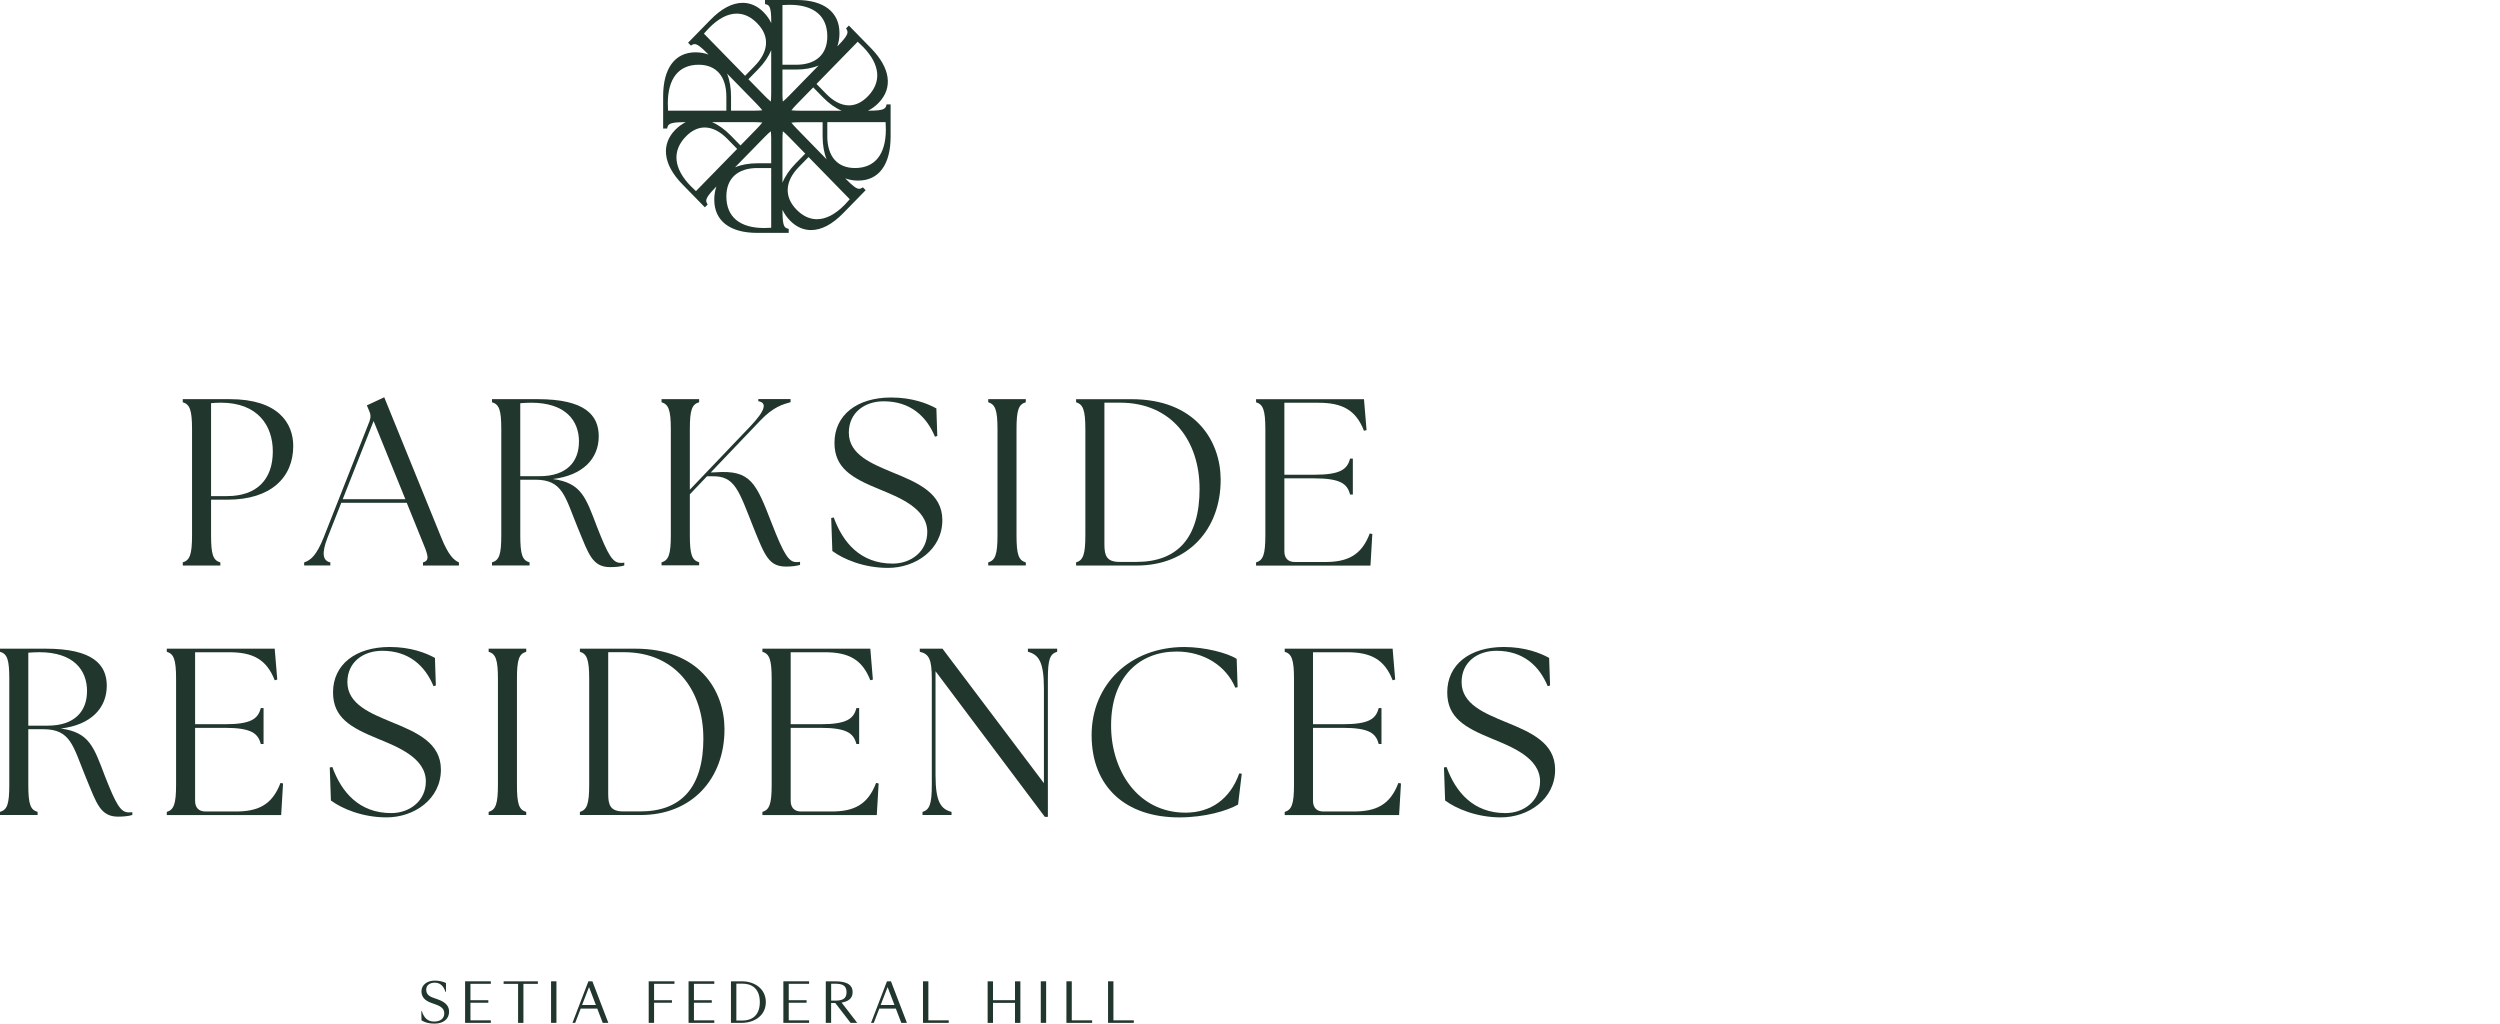 <?xml version="1.0" encoding="UTF-8"?>
<svg xmlns="http://www.w3.org/2000/svg" width="127" height="52" viewBox="0 0 127 52" fill="none">
  <g clip-path="url(#clip0_2939_28926)">
    <path d="M9.284 28.57C9.638 28.461 9.756 28.183 9.756 27.194V21.809C9.756 20.82 9.638 20.541 9.284 20.434V20.277H11.678C14.118 20.277 14.897 21.484 14.897 22.656C14.897 24.262 13.752 25.384 11.56 25.384H10.722V27.196C10.722 28.185 10.829 28.464 11.194 28.571V28.728H9.284V28.571V28.57ZM13.859 22.932C13.859 21.641 13.116 20.456 11.218 20.456C11.053 20.456 10.865 20.469 10.722 20.481V25.202H11.536C13.046 25.202 13.859 24.357 13.859 22.932Z" fill="#21362C"></path>
    <path d="M15.453 28.57C15.782 28.46 16.077 28.22 16.443 27.303L18.766 21.412C18.848 21.194 18.836 21.038 18.742 20.845L18.636 20.592L19.519 20.181L22.419 27.315C22.784 28.22 23.067 28.462 23.315 28.571V28.728H21.487V28.571C21.853 28.462 21.758 28.222 21.381 27.315L20.662 25.541H17.337L16.642 27.303C16.335 28.088 16.383 28.485 16.782 28.57V28.726H15.451V28.57H15.453ZM20.593 25.36L18.979 21.388L17.41 25.36H20.593Z" fill="#21362C"></path>
    <path d="M29.378 26.88C28.694 25.214 28.599 24.369 27.186 24.369H26.43V27.194C26.43 28.183 26.537 28.462 26.902 28.57V28.726H24.993V28.57C25.358 28.461 25.465 28.183 25.465 27.194V21.809C25.465 20.82 25.358 20.543 24.993 20.434V20.277H27.316C29.709 20.277 30.416 21.085 30.416 22.161C30.416 23.296 29.615 24.153 28.081 24.334C29.531 24.527 29.756 25.263 30.322 26.748C30.888 28.197 31.123 28.594 31.525 28.594C31.595 28.594 31.655 28.594 31.714 28.582V28.726C31.537 28.786 31.23 28.81 30.995 28.81C30.087 28.81 29.898 28.134 29.38 26.88H29.378ZM29.413 22.438C29.413 21.363 28.728 20.458 26.983 20.458C26.806 20.458 26.618 20.471 26.429 20.483V24.19H27.419C28.774 24.19 29.411 23.466 29.411 22.44L29.413 22.438Z" fill="#21362C"></path>
    <path d="M33.606 28.569C33.96 28.46 34.078 28.183 34.078 27.194V21.809C34.078 20.82 33.96 20.542 33.606 20.433V20.277H35.516V20.433C35.15 20.542 35.044 20.82 35.044 21.809V24.875L38.133 21.639C38.876 20.853 38.982 20.456 38.522 20.382V20.273H40.161V20.43C39.783 20.539 39.287 20.66 38.616 21.371L36.104 24.003L36.376 23.991C38.133 23.87 38.404 24.521 39.205 26.586C39.806 28.132 40.066 28.553 40.442 28.553C40.512 28.553 40.572 28.553 40.643 28.541V28.697C40.442 28.757 40.183 28.782 39.936 28.782C39.075 28.782 38.864 28.263 38.297 26.851C37.518 24.896 37.342 24.16 36.151 24.195H35.916L35.044 25.112V27.188C35.044 28.177 35.15 28.457 35.516 28.564V28.72H33.606V28.564V28.569Z" fill="#21362C"></path>
    <path d="M42.283 27.991L42.225 26.314L42.355 26.289C42.815 27.557 43.711 28.631 45.349 28.631C46.293 28.631 47.106 28.004 47.106 27.025C47.106 25.818 45.656 25.263 44.666 24.852C43.275 24.285 42.391 23.777 42.391 22.498C42.391 21.085 43.535 20.193 45.269 20.193C46.341 20.193 47.108 20.495 47.568 20.748L47.614 22.148L47.496 22.185C47.06 21.134 46.234 20.386 44.889 20.386C43.934 20.386 43.12 20.954 43.12 21.98C43.12 23.114 44.335 23.573 45.337 23.996C46.646 24.527 47.871 25.059 47.871 26.422C47.871 27.932 46.504 28.849 45.112 28.849C43.873 28.849 42.837 28.402 42.283 27.991Z" fill="#21362C"></path>
    <path d="M50.202 28.57C50.555 28.461 50.673 28.183 50.673 27.194V21.809C50.673 20.82 50.555 20.543 50.202 20.434V20.277H52.111V20.434C51.746 20.543 51.639 20.82 51.639 21.809V27.194C51.639 28.183 51.746 28.462 52.111 28.57V28.726H50.202V28.57Z" fill="#21362C"></path>
    <path d="M54.665 28.727V28.571C55.018 28.462 55.136 28.184 55.136 27.195V21.811C55.136 20.822 55.018 20.544 54.665 20.435V20.279H57.482C60.725 20.279 61.998 22.392 62.01 24.348C62.022 26.895 60.347 28.729 57.753 28.729H54.665V28.727ZM60.938 24.827C60.938 22.413 59.534 20.456 56.905 20.456H56.104V27.663C56.104 28.23 56.222 28.545 56.871 28.545H57.732C59.797 28.545 60.939 27.35 60.939 24.827H60.938Z" fill="#21362C"></path>
    <path d="M63.808 28.727V28.571C64.162 28.462 64.28 28.184 64.28 27.195V21.811C64.28 20.822 64.162 20.544 63.808 20.435V20.279H69.29L69.421 21.848L69.29 21.884C68.878 20.822 68.182 20.46 66.979 20.46H65.246V24.117H66.756C68.099 24.117 68.443 23.84 68.583 23.297H68.724V25.121H68.583C68.443 24.578 68.099 24.3 66.756 24.3H65.246V28.007C65.246 28.357 65.435 28.55 65.776 28.55H67.308C68.441 28.55 69.16 28.223 69.584 27.101L69.714 27.125L69.62 28.731H63.806L63.808 28.727Z" fill="#21362C"></path>
    <path d="M4.386 39.555C3.701 37.889 3.607 37.044 2.193 37.044H1.438V39.869C1.438 40.858 1.544 41.138 1.91 41.245V41.401H0V41.245C0.365 41.136 0.472 40.858 0.472 39.869V34.485C0.472 33.495 0.365 33.218 0 33.109V32.953H2.323C4.717 32.953 5.424 33.761 5.424 34.836C5.424 35.971 4.622 36.828 3.088 37.009C4.538 37.202 4.763 37.938 5.329 39.423C5.896 40.872 6.131 41.269 6.532 41.269C6.602 41.269 6.663 41.269 6.721 41.257V41.401C6.544 41.461 6.237 41.486 6.002 41.486C5.094 41.486 4.906 40.809 4.387 39.555H4.386ZM4.422 35.112C4.422 34.037 3.737 33.132 1.992 33.132C1.815 33.132 1.627 33.144 1.438 33.156V36.863H2.428C3.783 36.863 4.42 36.139 4.42 35.114L4.422 35.112Z" fill="#21362C"></path>
    <path d="M8.473 41.401V41.245C8.826 41.136 8.945 40.858 8.945 39.869V34.485C8.945 33.495 8.826 33.218 8.473 33.109V32.953H13.955L14.085 34.522L13.955 34.558C13.543 33.495 12.846 33.134 11.643 33.134H9.911V36.791H11.42C12.764 36.791 13.107 36.514 13.248 35.971H13.389V37.794H13.248C13.107 37.252 12.764 36.974 11.42 36.974H9.911V40.681C9.911 41.031 10.099 41.224 10.441 41.224H11.973C13.105 41.224 13.824 40.897 14.248 39.774L14.379 39.799L14.284 41.405H8.471L8.473 41.401Z" fill="#21362C"></path>
    <path d="M16.81 40.665L16.752 38.987L16.882 38.963C17.342 40.231 18.238 41.305 19.876 41.305C20.82 41.305 21.633 40.678 21.633 39.699C21.633 38.492 20.183 37.937 19.193 37.526C17.802 36.958 16.918 36.451 16.918 35.172C16.918 33.759 18.063 32.867 19.796 32.867C20.868 32.867 21.635 33.169 22.095 33.422L22.141 34.822L22.023 34.859C21.587 33.808 20.762 33.06 19.416 33.06C18.461 33.06 17.647 33.627 17.647 34.653C17.647 35.788 18.862 36.247 19.864 36.67C21.173 37.201 22.398 37.733 22.398 39.096C22.398 40.605 21.031 41.523 19.639 41.523C18.401 41.523 17.364 41.076 16.81 40.665Z" fill="#21362C"></path>
    <path d="M24.823 41.245C25.176 41.136 25.295 40.858 25.295 39.869V34.485C25.295 33.495 25.176 33.218 24.823 33.109V32.953H26.733V33.109C26.367 33.218 26.261 33.495 26.261 34.485V39.869C26.261 40.858 26.367 41.138 26.733 41.245V41.401H24.823V41.245Z" fill="#21362C"></path>
    <path d="M29.459 41.401V41.245C29.812 41.136 29.931 40.858 29.931 39.869V34.485C29.931 33.495 29.812 33.218 29.459 33.109V32.953H32.276C35.519 32.953 36.792 35.066 36.804 37.021C36.816 39.569 35.142 41.403 32.547 41.403H29.459V41.401ZM35.73 37.503C35.73 35.089 34.327 33.132 31.698 33.132H30.897V40.338C30.897 40.906 31.015 41.22 31.664 41.22H32.525C34.589 41.22 35.732 40.026 35.732 37.503H35.73Z" fill="#21362C"></path>
    <path d="M38.73 41.401V41.245C39.083 41.136 39.201 40.858 39.201 39.869V34.485C39.201 33.495 39.083 33.218 38.73 33.109V32.953H44.212L44.342 34.522L44.212 34.558C43.8 33.495 43.103 33.134 41.9 33.134H40.167V36.791H41.677C43.021 36.791 43.364 36.514 43.505 35.971H43.645V37.794H43.505C43.364 37.252 43.021 36.974 41.677 36.974H40.167V40.681C40.167 41.031 40.356 41.224 40.697 41.224H42.23C43.362 41.224 44.081 40.897 44.505 39.774L44.635 39.799L44.541 41.405H38.728L38.73 41.401Z" fill="#21362C"></path>
    <path d="M47.525 34.098V39.386C47.525 40.762 47.808 41.101 48.338 41.245V41.401H46.864V41.245C47.218 41.136 47.336 40.858 47.336 39.869V34.485C47.336 33.495 47.196 33.218 46.724 33.109V32.953H47.878L53.031 39.785V34.968C53.031 33.592 52.748 33.253 52.218 33.109V32.953H53.704V33.109C53.338 33.218 53.232 33.495 53.232 34.485V41.498H53.079L47.525 34.098Z" fill="#21362C"></path>
    <path d="M55.454 37.346C55.454 34.774 57.4 32.868 60.171 32.868C61.185 32.868 62.364 33.17 62.823 33.472L62.871 34.91L62.753 34.934C62.293 33.836 61.173 33.098 59.769 33.098C57.894 33.098 56.444 34.377 56.444 36.84C56.432 39.11 57.775 41.283 60.229 41.283C61.502 41.283 62.492 40.595 62.952 39.291L63.082 39.303L62.894 40.872C62.34 41.187 61.219 41.524 59.9 41.524C57.187 41.524 55.454 39.978 55.454 37.346Z" fill="#21362C"></path>
    <path d="M65.263 41.401V41.245C65.617 41.136 65.735 40.858 65.735 39.869V34.485C65.735 33.495 65.617 33.218 65.263 33.109V32.953H70.745L70.876 34.522L70.745 34.558C70.334 33.495 69.637 33.134 68.434 33.134H66.701V36.791H68.211C69.555 36.791 69.898 36.514 70.038 35.971H70.179V37.794H70.038C69.898 37.252 69.555 36.974 68.211 36.974H66.701V40.681C66.701 41.031 66.89 41.224 67.231 41.224H68.763C69.896 41.224 70.615 40.897 71.039 39.774L71.169 39.799L71.075 41.405H65.261L65.263 41.401Z" fill="#21362C"></path>
    <path d="M73.412 40.665L73.353 38.987L73.484 38.963C73.944 40.231 74.839 41.305 76.478 41.305C77.421 41.305 78.235 40.678 78.235 39.699C78.235 38.492 76.785 37.937 75.795 37.526C74.403 36.958 73.52 36.451 73.52 35.172C73.52 33.759 74.664 32.867 76.397 32.867C77.469 32.867 78.237 33.169 78.696 33.422L78.743 34.822L78.624 34.859C78.189 33.808 77.363 33.06 76.018 33.06C75.062 33.06 74.249 33.627 74.249 34.653C74.249 35.788 75.464 36.247 76.466 36.67C77.775 37.201 79 37.733 79 39.096C79 40.605 77.632 41.523 76.241 41.523C75.002 41.523 73.966 41.076 73.412 40.665Z" fill="#21362C"></path>
    <path d="M22.115 51.02L21.916 50.949C21.552 50.823 21.41 50.619 21.41 50.354C21.41 50.032 21.703 49.815 22.084 49.815C22.307 49.815 22.506 49.865 22.656 49.936V50.389H22.63C22.535 50.075 22.342 49.92 22.088 49.92C21.818 49.92 21.652 50.064 21.652 50.266C21.652 50.443 21.722 50.58 21.985 50.677L22.184 50.747C22.506 50.86 22.814 51.018 22.814 51.389C22.814 51.759 22.535 52 22.067 52C21.805 52 21.585 51.944 21.412 51.833L21.403 51.364H21.429C21.542 51.726 21.741 51.895 22.055 51.895C22.396 51.895 22.568 51.715 22.568 51.487C22.568 51.259 22.443 51.136 22.115 51.02Z" fill="#21362C"></path>
    <path d="M23.627 49.85H24.934V49.978H23.899V50.811H24.807V50.939H23.899V51.833H24.934V51.961H23.627V49.85Z" fill="#21362C"></path>
    <path d="M26.592 51.963H26.319V49.98H25.584V49.852H27.324V49.98H26.59V51.963H26.592Z" fill="#21362C"></path>
    <path d="M27.994 49.85H28.267V51.961H27.994V49.85Z" fill="#21362C"></path>
    <path d="M30.339 51.236H29.5L29.22 51.963H29.08L29.89 49.852H30.094L30.904 51.963H30.619L30.341 51.236H30.339ZM29.57 51.053H30.27L29.922 50.143L29.57 51.053Z" fill="#21362C"></path>
    <path d="M32.954 49.85H34.262V49.978H33.227V50.811H34.135V50.939H33.227V51.961H32.954V49.85Z" fill="#21362C"></path>
    <path d="M34.979 49.85H36.286V49.978H35.252V50.811H36.159V50.939H35.252V51.833H36.286V51.961H34.979V49.85Z" fill="#21362C"></path>
    <path d="M37.686 49.85C38.342 49.85 38.904 50.238 38.904 50.907C38.904 51.577 38.342 51.961 37.673 51.961H37.132V49.85H37.685H37.686ZM37.407 49.971V51.842H37.736C38.134 51.842 38.599 51.638 38.599 50.907C38.599 50.176 38.136 49.971 37.736 49.971H37.407Z" fill="#21362C"></path>
    <path d="M39.795 49.85H41.102V49.978H40.068V50.811H40.975V50.939H40.068V51.833H41.102V51.961H39.795V49.85Z" fill="#21362C"></path>
    <path d="M42.223 51.963H41.95V49.852H42.432C42.885 49.852 43.313 49.953 43.313 50.401C43.313 50.742 43.066 50.881 42.752 50.93L43.548 51.963H43.211L42.431 50.951H42.221V51.963H42.223ZM43.005 50.401C43.005 50.05 42.777 49.973 42.413 49.973H42.223V50.832H42.413C42.777 50.832 43.005 50.755 43.005 50.403V50.401Z" fill="#21362C"></path>
    <path d="M45.507 51.236H44.668L44.388 51.963H44.248L45.057 49.852H45.262L46.072 51.963H45.787L45.509 51.236H45.507ZM44.738 51.053H45.438L45.09 50.143L44.738 51.053Z" fill="#21362C"></path>
    <path d="M47.161 51.833H48.196V51.961H46.888V49.85H47.161V51.833Z" fill="#21362C"></path>
    <path d="M51.562 50.946H50.445V51.963H50.172V49.852H50.445V50.809H51.562V49.852H51.835V51.963H51.562V50.946Z" fill="#21362C"></path>
    <path d="M52.871 49.85H53.144V51.961H52.871V49.85Z" fill="#21362C"></path>
    <path d="M54.446 51.833H55.481V51.961H54.174V49.85H54.446V51.833Z" fill="#21362C"></path>
    <path d="M56.562 51.833H57.597V51.961H56.289V49.85H56.562V51.833Z" fill="#21362C"></path>
    <path d="M45.039 5.299L45.027 5.348C44.986 5.518 44.907 5.622 44.17 5.622H44.092C44.284 5.53 44.464 5.399 44.632 5.227C45.371 4.469 45.234 3.461 44.258 2.46L43.122 1.297L42.98 1.442L43.005 1.486C43.095 1.637 43.11 1.767 42.59 2.3L42.535 2.356C42.607 2.154 42.645 1.929 42.645 1.685C42.645 0.613 41.852 0 40.469 0H38.863V0.206L38.911 0.218C39.078 0.26 39.179 0.341 39.179 1.095V1.175C39.09 0.979 38.961 0.794 38.793 0.622C38.488 0.309 38.12 0.144 37.731 0.144C37.201 0.144 36.65 0.434 36.091 1.007L34.955 2.17L35.097 2.315L35.14 2.289C35.197 2.254 35.24 2.24 35.284 2.24C35.416 2.24 35.605 2.377 35.934 2.714L35.989 2.771C35.792 2.697 35.572 2.658 35.334 2.658C34.287 2.658 33.688 3.47 33.688 4.886V6.53H33.889L33.901 6.481C33.942 6.31 34.021 6.207 34.757 6.207H34.836C34.646 6.298 34.464 6.43 34.296 6.602C33.951 6.955 33.791 7.382 33.836 7.837C33.884 8.334 34.164 8.851 34.672 9.369L35.807 10.532L35.95 10.388L35.924 10.344C35.835 10.193 35.819 10.063 36.339 9.531L36.394 9.475C36.322 9.677 36.285 9.901 36.285 10.146C36.285 11.217 37.077 11.83 38.46 11.83H40.066V11.625L40.018 11.613C39.852 11.57 39.751 11.49 39.751 10.736V10.655C39.84 10.852 39.968 11.036 40.136 11.209C40.442 11.521 40.809 11.688 41.199 11.688C41.729 11.688 42.28 11.398 42.839 10.825L43.975 9.662L43.834 9.517L43.791 9.543C43.735 9.578 43.692 9.592 43.647 9.592C43.515 9.592 43.326 9.455 42.997 9.118L42.942 9.062C43.139 9.135 43.359 9.174 43.597 9.174C44.644 9.174 45.243 8.362 45.243 6.946V5.302H45.042L45.039 5.299ZM43.838 2.375C44.279 2.827 44.522 3.278 44.56 3.714C44.596 4.137 44.436 4.534 44.085 4.894C43.788 5.198 43.465 5.353 43.126 5.353C42.743 5.353 42.343 5.151 41.971 4.768L41.478 4.264L43.572 2.12C43.663 2.203 43.752 2.287 43.838 2.375ZM39.749 4.707V3.533H40.444C40.878 3.533 41.264 3.463 41.586 3.326L40.094 4.854C39.965 4.986 39.859 5.086 39.768 5.16C39.754 5.04 39.747 4.891 39.747 4.707H39.749ZM41.31 4.438L41.803 4.942C42.11 5.256 42.432 5.485 42.755 5.624H40.644C40.461 5.624 40.318 5.617 40.202 5.604C40.276 5.509 40.373 5.399 40.5 5.269L41.312 4.439L41.31 4.438ZM39.749 7.12C39.749 6.936 39.756 6.787 39.769 6.667C39.86 6.741 39.967 6.841 40.095 6.973L40.907 7.804L40.414 8.308C40.107 8.622 39.883 8.953 39.749 9.283V7.122V7.12ZM40.643 6.207H41.789V6.92C41.789 7.365 41.858 7.76 41.991 8.092L40.499 6.563C40.37 6.432 40.272 6.323 40.2 6.23C40.317 6.216 40.459 6.21 40.643 6.21V6.207ZM40.444 3.289H39.749V0.256C39.871 0.249 39.991 0.244 40.112 0.244C41.346 0.244 42.027 0.813 42.027 1.848C42.027 2.763 41.451 3.289 40.445 3.289H40.444ZM40.583 8.48L41.075 7.978L43.168 10.121C43.088 10.214 43.005 10.306 42.92 10.393C42.438 10.887 41.959 11.136 41.499 11.136C41.127 11.136 40.776 10.971 40.459 10.645C39.826 9.996 39.871 9.207 40.583 8.48ZM42.027 6.918V6.205H44.989C44.996 6.33 45.001 6.453 45.001 6.578C45.001 7.841 44.445 8.536 43.434 8.536C42.539 8.536 42.026 7.946 42.026 6.917L42.027 6.918ZM35.089 9.453C34.215 8.559 34.128 7.665 34.842 6.934C35.138 6.63 35.461 6.476 35.801 6.476C36.183 6.476 36.583 6.678 36.955 7.061L37.448 7.565L35.355 9.708C35.264 9.626 35.174 9.541 35.089 9.453ZM36.899 4.91V5.622H33.937C33.93 5.497 33.925 5.374 33.925 5.249C33.925 3.986 34.481 3.289 35.492 3.289C36.386 3.289 36.899 3.879 36.899 4.909V4.91ZM39.177 7.12V8.294H38.483C38.048 8.294 37.662 8.364 37.338 8.501L38.831 6.973C38.959 6.841 39.066 6.741 39.158 6.667C39.172 6.787 39.179 6.932 39.179 7.12H39.177ZM36.935 3.739L38.428 5.267C38.555 5.397 38.652 5.508 38.726 5.602C38.611 5.617 38.467 5.622 38.283 5.622H37.137V4.91C37.137 4.466 37.069 4.071 36.935 3.74V3.739ZM37.618 7.391L37.125 6.887C36.818 6.572 36.496 6.342 36.173 6.205H38.283C38.467 6.205 38.609 6.212 38.726 6.224C38.654 6.318 38.556 6.426 38.428 6.558L37.618 7.389V7.391ZM39.177 4.707C39.177 4.894 39.17 5.042 39.157 5.16C39.066 5.086 38.959 4.986 38.831 4.854L38.019 4.025L38.512 3.521C38.819 3.206 39.044 2.876 39.177 2.546V4.707ZM38.911 2.256C38.884 2.618 38.688 2.995 38.343 3.347L37.851 3.851L35.758 1.708C35.838 1.615 35.921 1.523 36.007 1.435C36.489 0.942 36.966 0.692 37.427 0.692C37.8 0.692 38.15 0.857 38.467 1.184C38.791 1.516 38.941 1.876 38.911 2.258V2.256ZM38.483 8.538H39.177V11.57C39.056 11.577 38.935 11.583 38.814 11.583C37.58 11.583 36.899 11.014 36.899 9.979C36.899 9.062 37.475 8.536 38.481 8.536L38.483 8.538Z" fill="#21362C"></path>
  </g>
  <defs>
    <clipPath id="clip0_2939_28926">
      <rect width="79" height="52" fill="white"></rect>
    </clipPath>
  </defs>
</svg>
